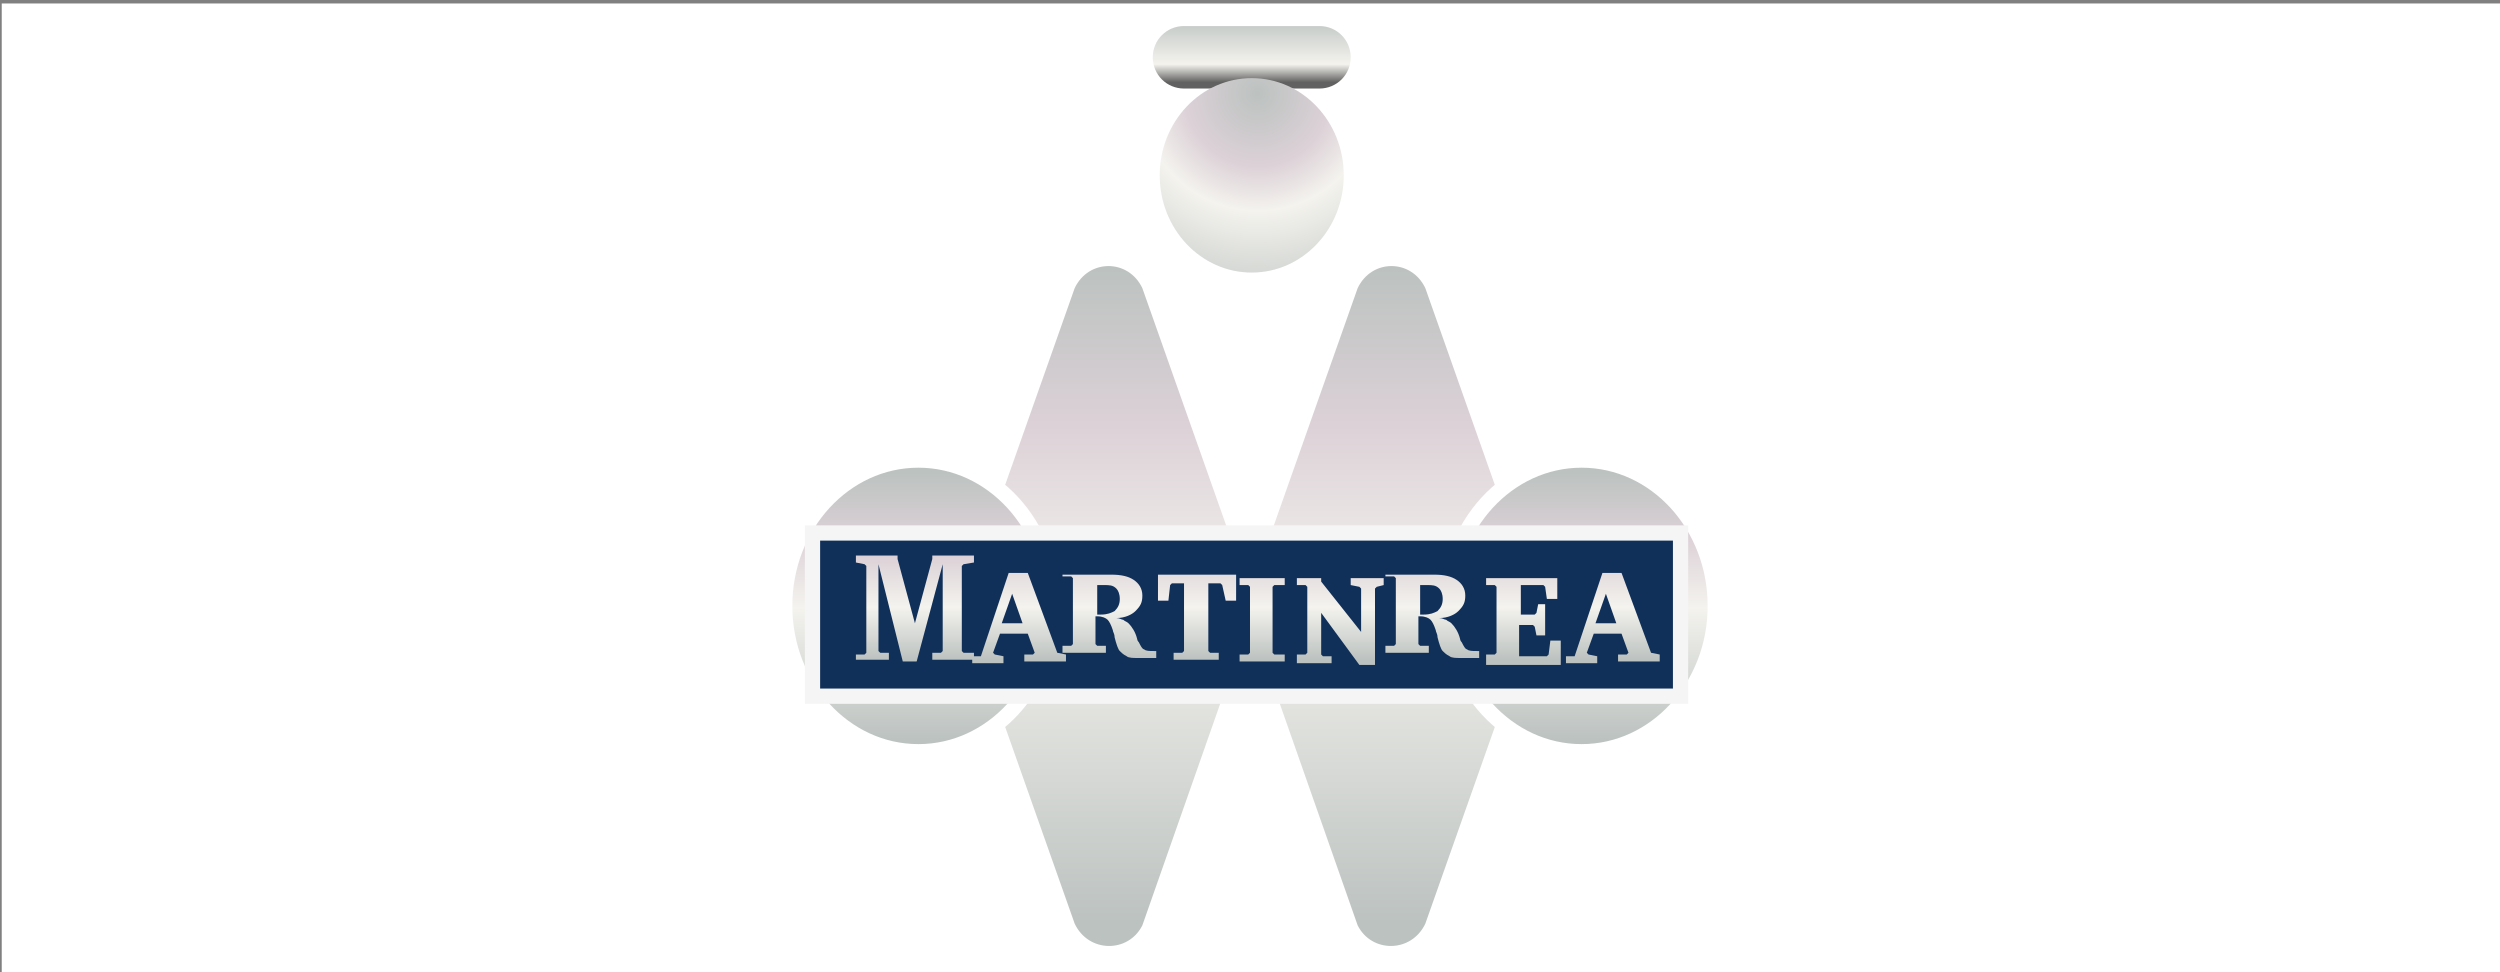 <?xml version="1.0" encoding="utf-8"?>
<!-- Generator: Adobe Illustrator 25.0.0, SVG Export Plug-In . SVG Version: 6.00 Build 0)  -->
<svg version="1.1" id="Layer_1" xmlns="http://www.w3.org/2000/svg" xmlns:xlink="http://www.w3.org/1999/xlink" x="0px" y="0px"
	 viewBox="0 0 144 56" style="enable-background:new 0 0 144 56;" xml:space="preserve">
<rect x="0" y="0" width="144" height="56" fill="#808080" stroke="none"/>
<style type="text/css">
	.st0{fill:#FFFFFF;}
	.st1{fill:url(#SVGID_1_);}
	.st2{fill:url(#SVGID_2_);stroke:#FFFFFF;stroke-width:0.878;stroke-miterlimit:10;}
	.st3{fill:url(#SVGID_3_);}
	.st4{fill:url(#SVGID_4_);stroke:#FFFFFF;stroke-width:0.878;stroke-miterlimit:10;}
	.st5{fill:url(#SVGID_5_);}
	.st6{fill:#103059;stroke:#F5F5F5;stroke-width:0.878;stroke-miterlimit:10;}
	.st7{fill:url(#SVGID_6_);}
	.st8{fill:url(#SVGID_7_);}
	.st9{fill:url(#SVGID_8_);}
	.st10{fill:url(#SVGID_9_);}
	.st11{fill:url(#SVGID_10_);}
	.st12{fill:url(#SVGID_11_);}
	.st13{fill:url(#SVGID_12_);}
	.st14{fill:url(#SVGID_13_);}
	.st15{fill:url(#SVGID_14_);}
	.st16{fill:url(#SVGID_15_);}
</style>
<rect x="0.1" y="0.2" class="st0" width="144" height="56"/>
<g>
	<linearGradient id="SVGID_1_" gradientUnits="userSpaceOnUse" x1="63.847" y1="15.388" x2="63.847" y2="53.184">
		<stop  offset="0" style="stop-color:#BCC2C0"/>
		<stop  offset="0.242" style="stop-color:#DCD1D7"/>
		<stop  offset="0.508" style="stop-color:#F4F3EE"/>
		<stop  offset="1" style="stop-color:#BCC2C0"/>
	</linearGradient>
	<path class="st1" d="M61.9,53.2L56,36.5c-0.4-1-0.4-2.2,0-3.2l5.9-16.7c0.8-1.7,3.1-1.7,3.9,0l5.9,16.7c0.4,1,0.4,2.2,0,3.2
		l-5.9,16.8C65,54.9,62.7,54.9,61.9,53.2z"/>
	<linearGradient id="SVGID_2_" gradientUnits="userSpaceOnUse" x1="52.95" y1="27.206" x2="52.95" y2="42.592">
		<stop  offset="0" style="stop-color:#BCC2C0"/>
		<stop  offset="0.242" style="stop-color:#DCD1D7"/>
		<stop  offset="0.508" style="stop-color:#F4F3EE"/>
		<stop  offset="1" style="stop-color:#BCC2C0"/>
	</linearGradient>
	<ellipse class="st2" cx="52.9" cy="34.9" rx="7.7" ry="8.4"/>
	
		<linearGradient id="SVGID_3_" gradientUnits="userSpaceOnUse" x1="-23.12" y1="15.388" x2="-23.12" y2="53.184" gradientTransform="matrix(-1 0 0 1 57.033 0)">
		<stop  offset="0" style="stop-color:#BCC2C0"/>
		<stop  offset="0.242" style="stop-color:#DCD1D7"/>
		<stop  offset="0.508" style="stop-color:#F4F3EE"/>
		<stop  offset="1" style="stop-color:#BCC2C0"/>
	</linearGradient>
	<path class="st3" d="M82.1,53.2L88,36.5c0.4-1,0.4-2.2,0-3.2l-5.9-16.7c-0.8-1.7-3.1-1.7-3.9,0l-5.9,16.7c-0.4,1-0.4,2.2,0,3.2
		l5.9,16.8C79,54.9,81.3,54.9,82.1,53.2z"/>
	
		<linearGradient id="SVGID_4_" gradientUnits="userSpaceOnUse" x1="-34.017" y1="27.206" x2="-34.017" y2="42.592" gradientTransform="matrix(-1 0 0 1 57.033 0)">
		<stop  offset="0" style="stop-color:#BCC2C0"/>
		<stop  offset="0.242" style="stop-color:#DCD1D7"/>
		<stop  offset="0.508" style="stop-color:#F4F3EE"/>
		<stop  offset="1" style="stop-color:#BCC2C0"/>
	</linearGradient>
	<ellipse class="st4" cx="91.1" cy="34.9" rx="7.7" ry="8.4"/>
	<linearGradient id="SVGID_5_" gradientUnits="userSpaceOnUse" x1="72.091" y1="0.926" x2="72.091" y2="4.742">
		<stop  offset="0" style="stop-color:#BCC2C0"/>
		<stop  offset="0.728" style="stop-color:#F4F3EE"/>
		<stop  offset="1" style="stop-color:#616161"/>
	</linearGradient>
	<path class="st5" d="M68.2,5.1H76c1,0,1.8-0.8,1.8-1.8v0c0-1-0.8-1.8-1.8-1.8h-7.8c-1,0-1.8,0.8-1.8,1.8v0
		C66.4,4.3,67.2,5.1,68.2,5.1z"/>
	<rect x="46.8" y="30.7" class="st6" width="50" height="9.4"/>
	<g>
		<linearGradient id="SVGID_6_" gradientUnits="userSpaceOnUse" x1="52.747" y1="31.844" x2="52.747" y2="38.008">
			<stop  offset="0" style="stop-color:#DACFD5"/>
			<stop  offset="0.508" style="stop-color:#F4F3EE"/>
			<stop  offset="1" style="stop-color:#BCC2C0"/>
		</linearGradient>
		<path class="st7" d="M49.3,38.1v-0.4l0.5,0l0.1-0.1l0-5l-0.1-0.1l-0.5-0.1V32h2.4v0.2l1,3.7l1-3.7V32h2.4v0.4l-0.6,0.1l-0.1,0.1
			l0,4.9l0.1,0.1l0.6,0v0.4h-2.4v-0.4l0.5,0l0.1-0.1l0-5h0l-1.5,5.6h-0.8l-1.4-5.6h0l0,5l0.1,0.1l0.5,0v0.4H49.3z"/>
		<linearGradient id="SVGID_7_" gradientUnits="userSpaceOnUse" x1="58.598" y1="31.844" x2="58.598" y2="38.008">
			<stop  offset="0" style="stop-color:#DACFD5"/>
			<stop  offset="0.508" style="stop-color:#F4F3EE"/>
			<stop  offset="1" style="stop-color:#BCC2C0"/>
		</linearGradient>
		<path class="st8" d="M58.1,33h1.1l1.7,4.6l0.5,0.1v0.4h-2.4v-0.4l0.5,0l0.1-0.1l-0.4-1.1h-1.6l-0.4,1.1l0.1,0.1l0.5,0.1v0.4h-1.8
			v-0.4l0.5,0L58.1,33z M58.3,34.2l-0.6,1.7h1.2L58.3,34.2z"/>
		<linearGradient id="SVGID_8_" gradientUnits="userSpaceOnUse" x1="64.038" y1="31.844" x2="64.038" y2="38.008">
			<stop  offset="0" style="stop-color:#DACFD5"/>
			<stop  offset="0.508" style="stop-color:#F4F3EE"/>
			<stop  offset="1" style="stop-color:#BCC2C0"/>
		</linearGradient>
		<path class="st9" d="M61.3,33.1h2.7c0.6,0,1,0.1,1.3,0.3c0.3,0.2,0.5,0.5,0.5,0.9c0,0.4-0.1,0.6-0.4,0.9c-0.2,0.2-0.6,0.4-1.1,0.4
			c0.2,0,0.3,0.1,0.4,0.1c0.1,0.1,0.2,0.1,0.3,0.2c0.2,0.2,0.4,0.5,0.5,0.9c0,0.1,0.1,0.2,0.1,0.2c0.1,0.2,0.2,0.4,0.3,0.4
			c0.1,0.1,0.3,0.1,0.6,0.1h0.1v0.4c-0.2,0-0.4,0-0.6,0c-0.2,0-0.3,0-0.5,0c-0.2,0-0.5,0-0.6-0.1c-0.2-0.1-0.3-0.2-0.4-0.3
			c-0.1-0.1-0.2-0.4-0.3-0.8c0-0.2-0.1-0.3-0.1-0.4c-0.1-0.3-0.2-0.5-0.3-0.6c-0.1-0.1-0.3-0.2-0.6-0.2h-0.1v1.6l0.1,0.1l0.5,0v0.4
			h-2.5v-0.4l0.5,0l0.1-0.1v-3.8l-0.1-0.1l-0.5,0V33.1z M63.2,33.6v1.8c0,0,0,0,0.1,0c0,0,0.1,0,0.1,0c0.4,0,0.6-0.1,0.8-0.2
			c0.2-0.2,0.3-0.4,0.3-0.7c0-0.3-0.1-0.5-0.2-0.6c-0.2-0.2-0.4-0.2-0.7-0.2H63.2z"/>
		<linearGradient id="SVGID_9_" gradientUnits="userSpaceOnUse" x1="68.924" y1="31.844" x2="68.924" y2="38.008">
			<stop  offset="0" style="stop-color:#DACFD5"/>
			<stop  offset="0.508" style="stop-color:#F4F3EE"/>
			<stop  offset="1" style="stop-color:#BCC2C0"/>
		</linearGradient>
		<path class="st10" d="M66.6,33.1h4.6v1.5h-0.6l-0.2-0.9l-0.1-0.1h-0.7v3.9l0.1,0.1l0.5,0v0.4h-2.6v-0.4l0.5,0l0.1-0.1v-3.9h-0.7
			l-0.1,0.1l-0.1,0.9h-0.6V33.1z"/>
		<linearGradient id="SVGID_10_" gradientUnits="userSpaceOnUse" x1="72.712" y1="31.844" x2="72.712" y2="38.008">
			<stop  offset="0" style="stop-color:#DACFD5"/>
			<stop  offset="0.508" style="stop-color:#F4F3EE"/>
			<stop  offset="1" style="stop-color:#BCC2C0"/>
		</linearGradient>
		<path class="st11" d="M71.4,38.1v-0.4l0.5,0l0.1-0.1v-3.8l-0.1-0.1l-0.5,0v-0.4H74v0.4l-0.6,0l-0.1,0.1v3.8l0.1,0.1l0.6,0v0.4
			H71.4z"/>
		<linearGradient id="SVGID_11_" gradientUnits="userSpaceOnUse" x1="77.182" y1="31.844" x2="77.182" y2="38.008">
			<stop  offset="0" style="stop-color:#DACFD5"/>
			<stop  offset="0.508" style="stop-color:#F4F3EE"/>
			<stop  offset="1" style="stop-color:#BCC2C0"/>
		</linearGradient>
		<path class="st12" d="M74.7,38.1v-0.4l0.5,0l0.1-0.1v-3.8l-0.1-0.1l-0.5,0v-0.4h1.4v0.2l2.3,2.9v-2.5l-0.1-0.1l-0.5-0.1v-0.4h1.9
			v0.4l-0.4,0.1l-0.1,0.1v4.4h-0.9l-2.2-3v2.4l0.1,0.1l0.5,0v0.4H74.7z"/>
		<linearGradient id="SVGID_12_" gradientUnits="userSpaceOnUse" x1="82.651" y1="31.844" x2="82.651" y2="38.008">
			<stop  offset="0" style="stop-color:#DACFD5"/>
			<stop  offset="0.508" style="stop-color:#F4F3EE"/>
			<stop  offset="1" style="stop-color:#BCC2C0"/>
		</linearGradient>
		<path class="st13" d="M79.9,33.1h2.7c0.6,0,1,0.1,1.3,0.3c0.3,0.2,0.5,0.5,0.5,0.9c0,0.4-0.1,0.6-0.4,0.9
			c-0.2,0.2-0.6,0.4-1.1,0.4c0.2,0,0.3,0.1,0.4,0.1c0.1,0.1,0.2,0.1,0.3,0.2c0.2,0.2,0.4,0.5,0.5,0.9c0,0.1,0.1,0.2,0.1,0.2
			c0.1,0.2,0.2,0.4,0.3,0.4c0.1,0.1,0.3,0.1,0.6,0.1h0.1v0.4c-0.2,0-0.4,0-0.6,0c-0.2,0-0.3,0-0.5,0c-0.2,0-0.5,0-0.6-0.1
			c-0.2-0.1-0.3-0.2-0.4-0.3c-0.1-0.1-0.2-0.4-0.3-0.8c0-0.2-0.1-0.3-0.1-0.4c-0.1-0.3-0.2-0.5-0.3-0.6c-0.1-0.1-0.3-0.2-0.6-0.2
			h-0.1v1.6l0.1,0.1l0.5,0v0.4h-2.5v-0.4l0.5,0l0.1-0.1v-3.8l-0.1-0.1l-0.5,0V33.1z M81.8,33.6v1.8c0,0,0,0,0.1,0c0,0,0.1,0,0.1,0
			c0.4,0,0.6-0.1,0.8-0.2c0.2-0.2,0.3-0.4,0.3-0.7c0-0.3-0.1-0.5-0.2-0.6c-0.2-0.2-0.4-0.2-0.7-0.2H81.8z"/>
		<linearGradient id="SVGID_13_" gradientUnits="userSpaceOnUse" x1="87.747" y1="31.844" x2="87.747" y2="38.008">
			<stop  offset="0" style="stop-color:#DACFD5"/>
			<stop  offset="0.508" style="stop-color:#F4F3EE"/>
			<stop  offset="1" style="stop-color:#BCC2C0"/>
		</linearGradient>
		<path class="st14" d="M85.6,38.1v-0.4l0.5,0l0.1-0.1v-3.8l-0.1-0.1l-0.5,0v-0.4h4.1v1.2h-0.6l-0.1-0.7l-0.1-0.1h-1.3v1.7h0.8
			l0.1-0.1l0.1-0.5H89v1.8h-0.5l-0.1-0.5l-0.1-0.1h-0.8v1.8h1.6l0.1-0.1l0.1-0.8h0.6v1.4H85.6z"/>
		<linearGradient id="SVGID_14_" gradientUnits="userSpaceOnUse" x1="92.824" y1="31.844" x2="92.824" y2="38.008">
			<stop  offset="0" style="stop-color:#DACFD5"/>
			<stop  offset="0.508" style="stop-color:#F4F3EE"/>
			<stop  offset="1" style="stop-color:#BCC2C0"/>
		</linearGradient>
		<path class="st15" d="M92.3,33h1.1l1.7,4.6l0.5,0.1v0.4h-2.4v-0.4l0.5,0l0.1-0.1l-0.4-1.1h-1.6l-0.4,1.1l0.1,0.1l0.5,0.1v0.4h-1.8
			v-0.4l0.5,0L92.3,33z M92.5,34.2l-0.6,1.7h1.2L92.5,34.2z"/>
	</g>
	<radialGradient id="SVGID_15_" cx="72.443" cy="5.383" r="13.31" gradientUnits="userSpaceOnUse">
		<stop  offset="0" style="stop-color:#BCC2C0"/>
		<stop  offset="0.316" style="stop-color:#DCD1D7"/>
		<stop  offset="0.508" style="stop-color:#F4F3EE"/>
		<stop  offset="1" style="stop-color:#BCC2C0"/>
	</radialGradient>
	<ellipse class="st16" cx="72.1" cy="10.1" rx="5.3" ry="5.6"/>
</g>
</svg>
